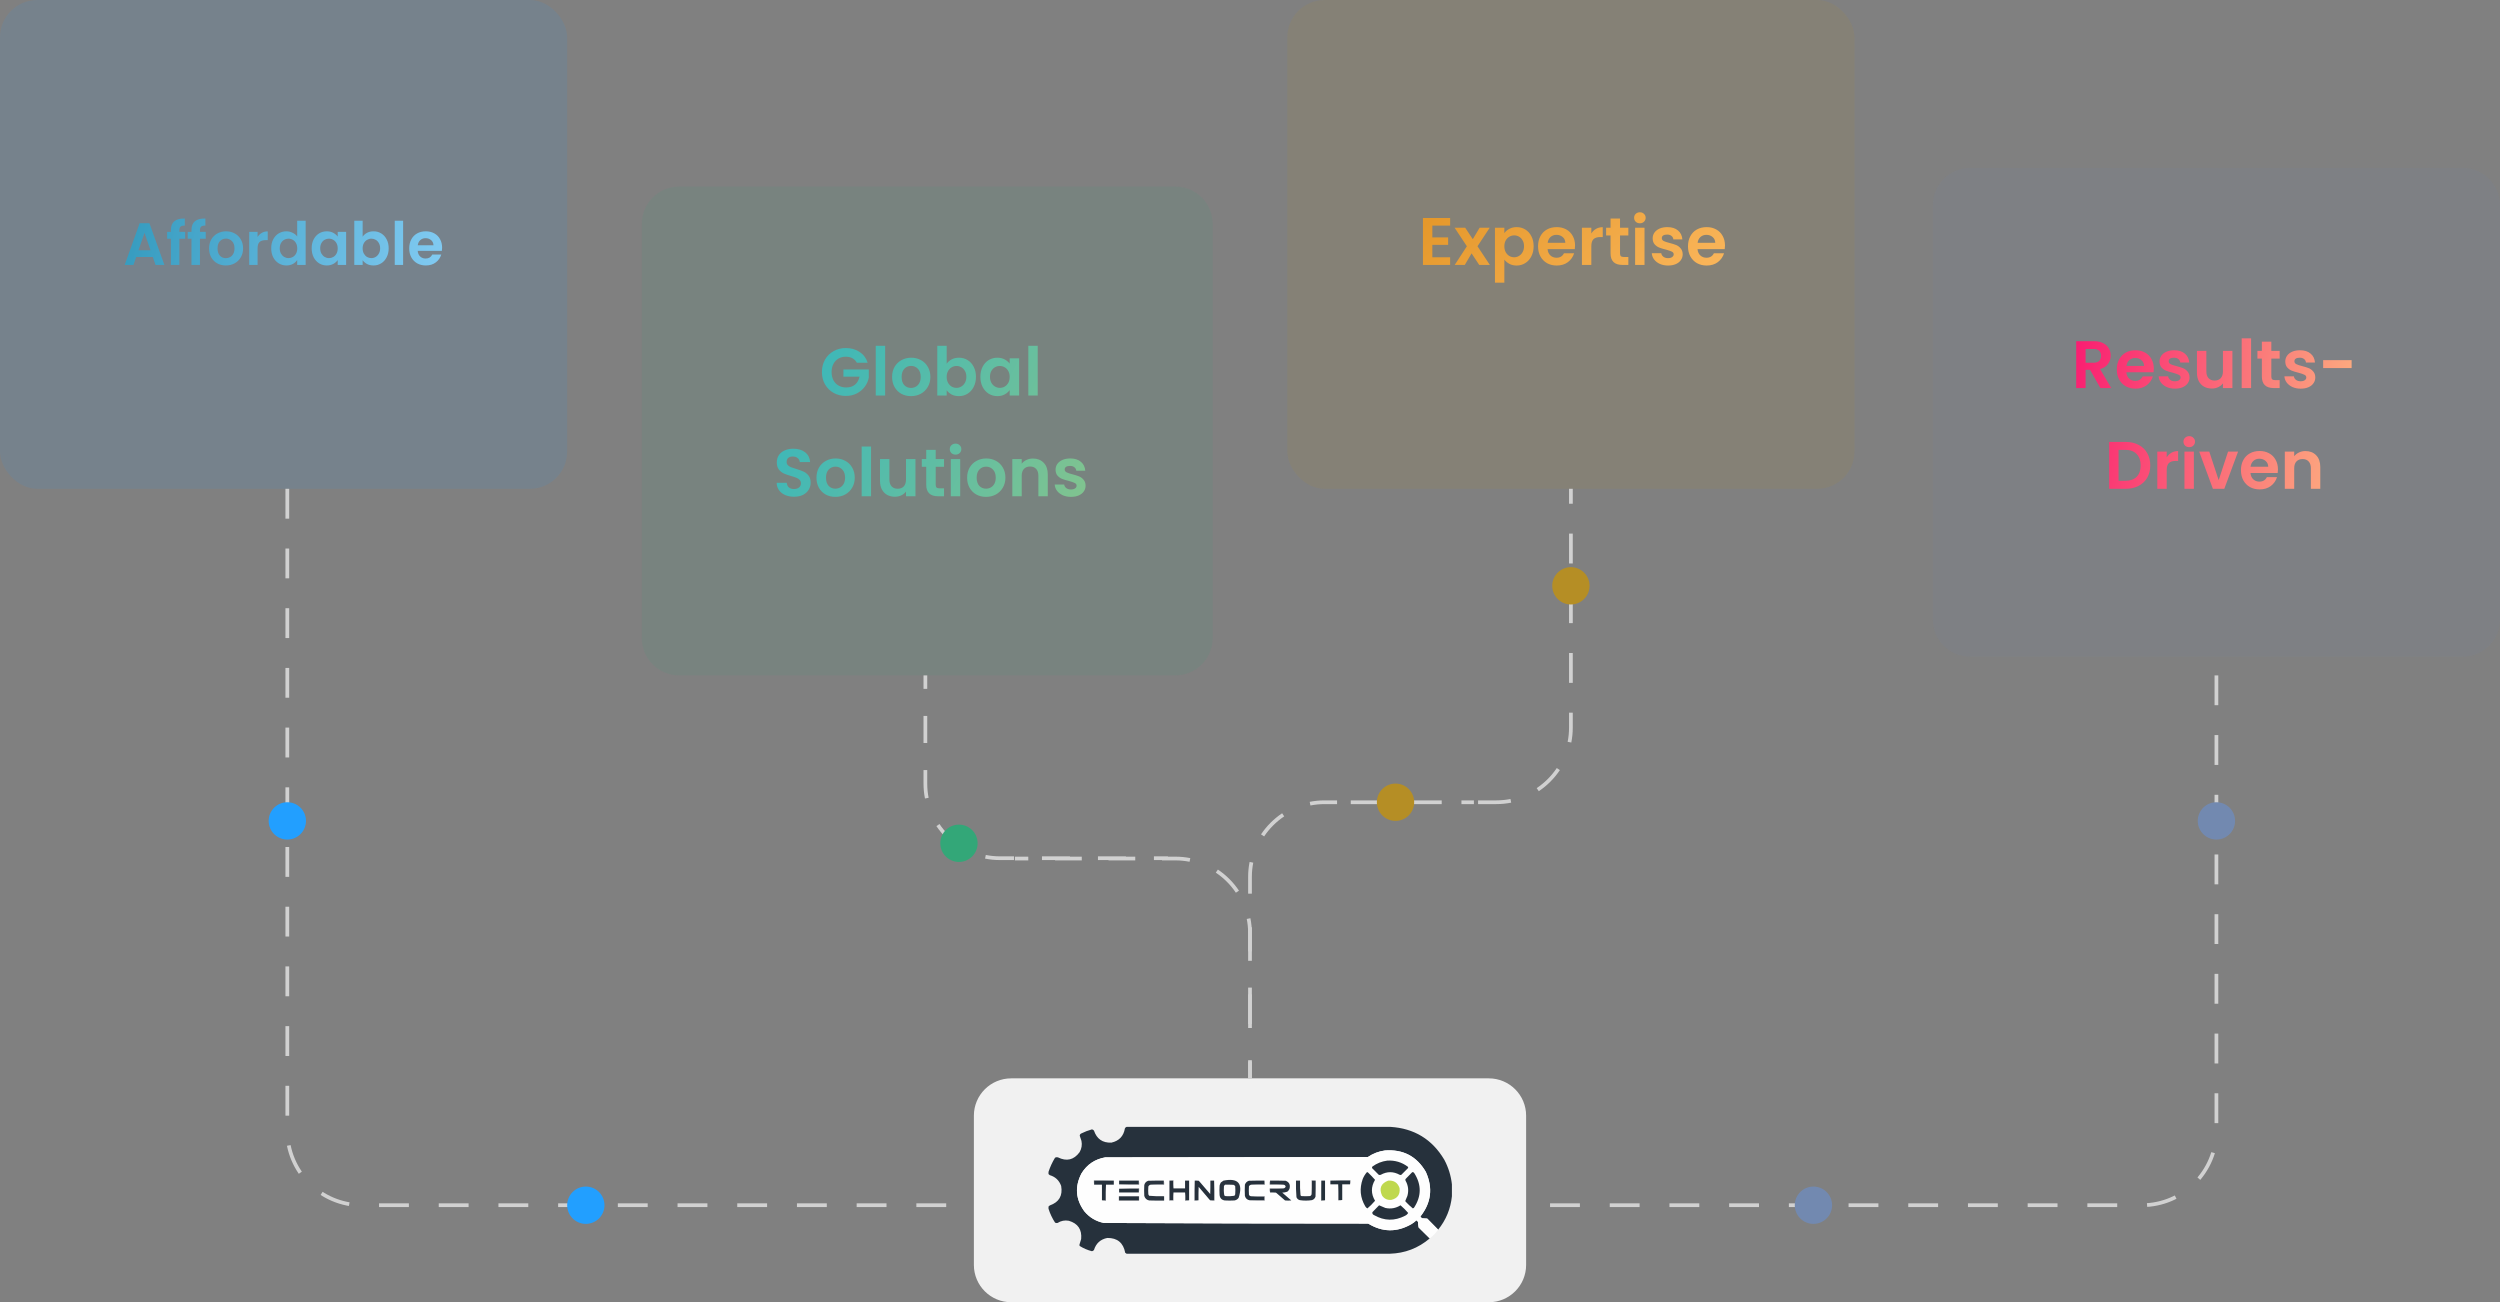 <svg width="670" height="349" viewBox="0 0 670 349" fill="none" xmlns="http://www.w3.org/2000/svg">
<rect x="0" y="0" width="670" height="349" fill="#808080" stroke="none"/>
<path d="M261 299C261 293.477 265.477 289 271 289H399C404.523 289 409 293.477 409 299V339C409 344.523 404.523 349 399 349H271C265.477 349 261 344.523 261 339V299Z" fill="#F1F1F1"/>
<path opacity="0.991" fillRule="evenodd" clipRule="evenodd" d="M301.936 302C325.496 302 349.056 302 372.616 302C378.993 302.394 383.808 305.325 387.062 310.793C388.175 312.876 388.859 315.081 389.113 317.409C389.113 318.47 389.113 319.53 389.113 320.591C388.767 323.949 387.539 326.936 385.429 329.552C384.469 328.55 383.492 327.559 382.498 326.579C382.023 326.551 381.549 326.523 381.074 326.495C380.919 326.354 380.779 326.201 380.655 326.034C383.579 322.351 384.067 318.359 382.121 314.059C379.686 309.89 376.043 307.977 371.192 308.323C369.511 308.548 367.976 309.134 366.586 310.081C343.138 310.109 319.69 310.137 296.241 310.165C293.448 310.644 291.313 312.081 289.835 314.478C288.001 318.015 288.253 321.393 290.589 324.611C291.96 326.267 293.704 327.314 295.823 327.751C319.436 327.863 343.051 327.918 366.67 327.919C370.485 330.254 374.338 330.31 378.227 328.086C378.725 327.788 379.185 327.439 379.608 327.039C379.748 327.179 379.887 327.319 380.027 327.458C380.035 327.97 380.09 328.472 380.195 328.966C381.174 329.959 382.165 330.936 383.167 331.897C380.084 334.516 376.511 335.884 372.448 336C348.944 336 325.44 336 301.936 336C301.803 335.94 301.677 335.856 301.559 335.749C301.057 333.068 299.452 331.742 296.744 331.771C294.924 332.139 293.737 333.214 293.185 334.995C293.047 335.176 292.865 335.288 292.64 335.33C291.459 335.025 290.357 334.551 289.333 333.906C289.319 333.795 289.305 333.683 289.291 333.571C289.452 333.075 289.605 332.572 289.751 332.064C289.992 329.515 288.889 327.882 286.443 327.165C285.357 326.967 284.352 327.163 283.429 327.751C283.194 327.814 282.971 327.787 282.759 327.667C282 326.5 281.414 325.258 281 323.941C281 323.746 281 323.55 281 323.355C281.122 323.274 281.234 323.177 281.335 323.062C283.83 322.19 284.849 320.446 284.392 317.828C283.859 316.345 282.84 315.382 281.335 314.938C281.234 314.823 281.122 314.726 281 314.645C281 314.45 281 314.254 281 314.059C281.435 312.728 282.021 311.457 282.759 310.249C282.999 310.127 283.25 310.099 283.512 310.165C285.85 311.334 287.79 310.873 289.333 308.783C289.874 307.838 290.042 306.833 289.835 305.768C289.692 305.302 289.539 304.841 289.374 304.387C289.376 304.133 289.488 303.937 289.709 303.8C290.65 303.33 291.627 302.953 292.64 302.67C292.865 302.712 293.047 302.824 293.185 303.005C293.936 305.237 295.486 306.312 297.833 306.229C299.901 305.779 301.115 304.509 301.475 302.419C301.568 302.2 301.722 302.06 301.936 302Z" fill="#25303B"/>
<path fillRule="evenodd" clipRule="evenodd" d="M385.428 329.552C384.789 330.442 384.036 331.223 383.167 331.896C382.165 330.936 381.174 329.959 380.194 328.965C380.09 328.472 380.034 327.97 380.027 327.458C379.887 327.318 379.748 327.179 379.608 327.039C379.185 327.439 378.725 327.788 378.226 328.086C374.337 330.309 370.485 330.254 366.67 327.919C343.051 327.918 319.435 327.862 295.822 327.751C293.704 327.314 291.959 326.267 290.588 324.611C288.252 321.393 288.001 318.015 289.835 314.478C291.312 312.081 293.448 310.644 296.241 310.165C319.689 310.137 343.138 310.109 366.586 310.081C367.976 309.134 369.511 308.547 371.192 308.323C376.043 307.977 379.686 309.889 382.12 314.059C384.067 318.359 383.578 322.351 380.655 326.034C380.779 326.2 380.919 326.354 381.074 326.495C381.548 326.523 382.022 326.551 382.497 326.579C383.491 327.559 384.469 328.55 385.428 329.552Z" fill="#FEFEFE"/>
<path fillRule="evenodd" clipRule="evenodd" d="M371.778 311.044C373.848 310.921 375.705 311.479 377.347 312.719C377.403 312.831 377.403 312.943 377.347 313.054C376.746 313.654 376.147 314.255 375.546 314.855C375.406 314.911 375.267 314.911 375.128 314.855C373.42 313.909 371.717 313.909 370.019 314.855C369.852 314.911 369.684 314.911 369.517 314.855C368.916 314.255 368.317 313.654 367.716 313.054C367.673 312.904 367.7 312.765 367.8 312.636C368.997 311.767 370.322 311.237 371.778 311.044Z" fill="#27313C"/>
<path fillRule="evenodd" clipRule="evenodd" d="M366.335 314.143C366.423 314.13 366.507 314.144 366.586 314.185C367.26 314.83 367.902 315.5 368.512 316.195C367.396 318.064 367.396 319.935 368.512 321.805C367.884 322.545 367.2 323.229 366.461 323.857C366.21 323.719 366.015 323.523 365.874 323.271C364.527 320.949 364.304 318.52 365.204 315.985C365.477 315.299 365.854 314.685 366.335 314.143Z" fill="#26313C"/>
<path fillRule="evenodd" clipRule="evenodd" d="M378.477 314.143C378.714 314.108 378.895 314.191 379.022 314.394C381 317.509 380.972 320.607 378.938 323.69C378.847 323.756 378.75 323.812 378.645 323.857C377.951 323.289 377.295 322.675 376.677 322.015C376.663 321.945 376.649 321.875 376.635 321.805C376.804 321.369 376.986 320.936 377.179 320.507C377.582 319.062 377.415 317.694 376.677 316.404C376.621 316.264 376.621 316.125 376.677 315.985C377.294 315.382 377.895 314.768 378.477 314.143Z" fill="#27313C"/>
<path fillRule="evenodd" clipRule="evenodd" d="M298.502 316.404C296.744 316.404 294.985 316.404 293.227 316.404C293.227 316.767 293.227 317.13 293.227 317.493C293.144 317.118 293.116 316.727 293.143 316.32C294.944 316.292 296.73 316.32 298.502 316.404Z" fill="#ACABB0"/>
<path fillRule="evenodd" clipRule="evenodd" d="M356.537 316.404C358.309 316.32 360.096 316.292 361.897 316.32C361.923 316.7 361.895 317.063 361.813 317.409C361.813 317.074 361.813 316.739 361.813 316.404C360.054 316.404 358.296 316.404 356.537 316.404Z" fill="#525660"/>
<path fillRule="evenodd" clipRule="evenodd" d="M298.502 316.404C298.502 316.767 298.502 317.13 298.502 317.493C297.805 317.493 297.107 317.493 296.409 317.493C296.325 318.874 296.297 320.27 296.325 321.68C295.99 321.68 295.655 321.68 295.32 321.68C295.32 320.284 295.32 318.888 295.32 317.493C294.622 317.493 293.924 317.493 293.227 317.493C293.227 317.13 293.227 316.767 293.227 316.404C294.985 316.404 296.744 316.404 298.502 316.404Z" fill="#26313C"/>
<path fillRule="evenodd" clipRule="evenodd" d="M305.202 316.404C305.202 316.739 305.202 317.074 305.202 317.409C303.444 317.409 301.685 317.409 299.926 317.409C299.926 317.074 299.926 316.739 299.926 316.404C301.685 316.404 303.444 316.404 305.202 316.404Z" fill="#24303A"/>
<path fillRule="evenodd" clipRule="evenodd" d="M311.901 316.404C311.901 316.739 311.901 317.074 311.901 317.409C310.714 317.381 309.541 317.409 308.384 317.493C308.089 317.55 307.88 317.717 307.756 317.995C307.7 318.693 307.7 319.391 307.756 320.089C307.815 320.221 307.885 320.347 307.965 320.466C309.297 320.589 310.637 320.63 311.985 320.591C311.985 320.982 311.985 321.373 311.985 321.764C310.645 321.778 309.305 321.764 307.965 321.722C307.29 321.577 306.857 321.172 306.667 320.507C306.611 319.53 306.611 318.553 306.667 317.576C306.813 317.012 307.161 316.635 307.714 316.446C309.109 316.404 310.505 316.39 311.901 316.404Z" fill="#2A343F"/>
<path fillRule="evenodd" clipRule="evenodd" d="M313.409 316.404C313.744 316.404 314.079 316.404 314.413 316.404C314.386 317.117 314.414 317.815 314.497 318.498C315.53 318.498 316.563 318.498 317.596 318.498C317.596 317.8 317.596 317.102 317.596 316.404C317.959 316.404 318.322 316.404 318.684 316.404C318.684 318.163 318.684 319.921 318.684 321.68C318.349 321.68 318.014 321.68 317.68 321.68C317.707 320.967 317.679 320.269 317.596 319.586C316.563 319.586 315.53 319.586 314.497 319.586C314.414 320.269 314.386 320.967 314.413 321.68C314.079 321.68 313.744 321.68 313.409 321.68C313.409 319.921 313.409 318.163 313.409 316.404Z" fill="#26303B"/>
<path fillRule="evenodd" clipRule="evenodd" d="M313.409 316.404C313.755 316.322 314.118 316.294 314.497 316.32C314.497 317.046 314.497 317.772 314.497 318.498C314.414 317.815 314.386 317.117 314.413 316.404C314.079 316.404 313.744 316.404 313.409 316.404Z" fill="#888890"/>
<path fillRule="evenodd" clipRule="evenodd" d="M320.192 316.404C320.192 318.163 320.192 319.921 320.192 321.68C320.527 321.68 320.862 321.68 321.197 321.68C320.851 321.762 320.488 321.79 320.109 321.764C320.081 319.963 320.109 318.176 320.192 316.404Z" fill="#525660"/>
<path fillRule="evenodd" clipRule="evenodd" d="M320.192 316.404C320.556 316.39 320.919 316.404 321.281 316.446C322.299 317.632 323.318 318.818 324.337 320.005C324.379 318.805 324.393 317.605 324.379 316.404C324.714 316.404 325.049 316.404 325.384 316.404C325.384 318.163 325.384 319.921 325.384 321.68C325.021 321.68 324.658 321.68 324.295 321.68C323.294 320.469 322.275 319.268 321.239 318.079C321.197 319.279 321.183 320.479 321.197 321.68C320.862 321.68 320.527 321.68 320.192 321.68C320.192 319.921 320.192 318.163 320.192 316.404Z" fill="#26303B"/>
<path fillRule="evenodd" clipRule="evenodd" d="M325.384 316.404C325.467 318.176 325.495 319.963 325.468 321.764C325.06 321.79 324.67 321.762 324.295 321.68C324.658 321.68 325.021 321.68 325.384 321.68C325.384 319.921 325.384 318.163 325.384 316.404Z" fill="#535660"/>
<path fillRule="evenodd" clipRule="evenodd" d="M327.897 316.404C331.831 315.635 333.185 317.17 331.958 321.01C331.681 321.407 331.304 321.644 330.828 321.722C329.963 321.777 329.097 321.777 328.232 321.722C327.401 321.589 326.941 321.1 326.85 320.256C326.794 319.419 326.794 318.581 326.85 317.744C326.915 317.447 327.026 317.167 327.185 316.906C327.414 316.718 327.651 316.55 327.897 316.404Z" fill="#2A343F"/>
<path fillRule="evenodd" clipRule="evenodd" d="M338.867 316.404C338.867 316.739 338.867 317.074 338.867 317.409C337.68 317.381 336.508 317.409 335.35 317.493C335.082 317.537 334.872 317.676 334.722 317.911C334.666 318.665 334.666 319.419 334.722 320.172C334.819 320.423 335 320.563 335.266 320.591C336.452 320.675 337.652 320.702 338.867 320.675C338.867 321.01 338.867 321.345 338.867 321.68C337.555 321.68 336.243 321.68 334.931 321.68C334.251 321.572 333.819 321.181 333.633 320.507C333.577 319.502 333.577 318.498 333.633 317.493C333.817 316.974 334.166 316.625 334.68 316.446C336.076 316.404 337.471 316.39 338.867 316.404Z" fill="#25303B"/>
<path fillRule="evenodd" clipRule="evenodd" d="M340.375 316.404C341.771 316.39 343.167 316.404 344.562 316.446C345.493 316.815 345.842 317.499 345.609 318.498C345.494 318.863 345.284 319.156 344.981 319.377C344.547 319.527 344.1 319.611 343.641 319.628C344.45 320.326 345.26 321.024 346.069 321.722C345.511 321.778 344.953 321.778 344.394 321.722C343.585 321.024 342.775 320.326 341.966 319.628C341.436 319.586 340.906 319.572 340.375 319.586C340.375 319.251 340.375 318.916 340.375 318.581C341.534 318.609 342.679 318.581 343.808 318.498C344.192 318.511 344.444 318.344 344.562 317.995C344.467 317.668 344.244 317.5 343.892 317.493C342.734 317.409 341.562 317.381 340.375 317.409C340.375 317.074 340.375 316.739 340.375 316.404Z" fill="#27323D"/>
<path fillRule="evenodd" clipRule="evenodd" d="M351.513 319.838C351.596 318.708 351.624 317.563 351.596 316.404C351.931 316.404 352.266 316.404 352.601 316.404C352.615 317.828 352.601 319.252 352.56 320.675C352.406 321.163 352.085 321.485 351.596 321.638C350.508 321.806 349.419 321.806 348.33 321.638C347.904 321.518 347.61 321.253 347.451 320.842C347.33 319.368 347.288 317.888 347.326 316.404C347.688 316.404 348.051 316.404 348.414 316.404C348.375 317.724 348.417 319.036 348.54 320.34C348.61 320.41 348.679 320.48 348.749 320.549C349.531 320.605 350.312 320.605 351.094 320.549C351.395 320.409 351.534 320.172 351.513 319.838Z" fill="#29333E"/>
<path fillRule="evenodd" clipRule="evenodd" d="M352.601 316.404C352.266 316.404 351.931 316.404 351.596 316.404C351.623 317.563 351.595 318.708 351.512 319.838C351.512 318.665 351.512 317.493 351.512 316.32C351.891 316.294 352.254 316.322 352.601 316.404Z" fill="#85848D"/>
<path fillRule="evenodd" clipRule="evenodd" d="M354.108 316.404C354.108 318.163 354.108 319.921 354.108 321.68C354.443 321.68 354.778 321.68 355.113 321.68C354.767 321.762 354.404 321.79 354.024 321.764C353.996 319.963 354.024 318.176 354.108 316.404Z" fill="#525660"/>
<path fillRule="evenodd" clipRule="evenodd" d="M354.108 316.404C354.443 316.404 354.778 316.404 355.113 316.404C355.113 318.163 355.113 319.921 355.113 321.68C354.778 321.68 354.443 321.68 354.108 321.68C354.108 319.921 354.108 318.163 354.108 316.404Z" fill="#24303A"/>
<path fillRule="evenodd" clipRule="evenodd" d="M356.537 316.404C358.296 316.404 360.054 316.404 361.813 316.404C361.813 316.739 361.813 317.074 361.813 317.409C361.115 317.409 360.417 317.409 359.719 317.409C359.719 318.805 359.719 320.2 359.719 321.596C359.384 321.596 359.049 321.596 358.714 321.596C358.742 320.186 358.714 318.79 358.631 317.409C357.933 317.409 357.235 317.409 356.537 317.409C356.537 317.074 356.537 316.739 356.537 316.404Z" fill="#24303A"/>
<path fillRule="evenodd" clipRule="evenodd" d="M372.029 316.404C373.571 316.288 374.59 316.958 375.086 318.414C375.278 320.082 374.567 321.129 372.95 321.554C371.868 321.69 371.017 321.313 370.396 320.424C369.529 318.503 370.073 317.163 372.029 316.404Z" fill="#BFD84E"/>
<path fillRule="evenodd" clipRule="evenodd" d="M305.202 316.404C305.285 316.75 305.313 317.113 305.286 317.493C303.485 317.52 301.698 317.492 299.926 317.409C301.685 317.409 303.444 317.409 305.202 317.409C305.202 317.074 305.202 316.739 305.202 316.404Z" fill="#525660"/>
<path fillRule="evenodd" clipRule="evenodd" d="M311.902 316.404C311.984 316.75 312.012 317.113 311.986 317.493C310.785 317.493 309.585 317.493 308.385 317.493C309.542 317.409 310.715 317.381 311.902 317.409C311.902 317.074 311.902 316.739 311.902 316.404Z" fill="#4C505A"/>
<path fillRule="evenodd" clipRule="evenodd" d="M338.867 316.404C338.949 316.75 338.977 317.113 338.951 317.493C337.75 317.493 336.55 317.493 335.35 317.493C336.507 317.409 337.68 317.381 338.867 317.409C338.867 317.074 338.867 316.739 338.867 316.404Z" fill="#545861"/>
<path fillRule="evenodd" clipRule="evenodd" d="M340.374 316.404C340.374 316.739 340.374 317.074 340.374 317.409C341.561 317.381 342.734 317.409 343.891 317.493C342.691 317.493 341.491 317.493 340.29 317.493C340.264 317.113 340.292 316.75 340.374 316.404Z" fill="#545861"/>
<path fillRule="evenodd" clipRule="evenodd" d="M358.63 317.409C358.714 318.79 358.742 320.186 358.714 321.596C359.049 321.596 359.384 321.596 359.719 321.596C359.373 321.679 359.01 321.707 358.63 321.68C358.63 320.256 358.63 318.833 358.63 317.409Z" fill="#4C505A"/>
<path fillRule="evenodd" clipRule="evenodd" d="M296.409 317.493C296.409 318.916 296.409 320.34 296.409 321.764C296.029 321.79 295.666 321.762 295.32 321.68C295.655 321.68 295.99 321.68 296.325 321.68C296.297 320.269 296.325 318.874 296.409 317.493Z" fill="#535761"/>
<path fillRule="evenodd" clipRule="evenodd" d="M328.315 317.493C329.069 317.479 329.823 317.493 330.576 317.534C330.78 317.599 330.934 317.725 331.037 317.911C331.092 318.637 331.092 319.363 331.037 320.089C330.977 320.221 330.908 320.347 330.827 320.465C330.024 320.598 329.214 320.626 328.399 320.549C328.279 320.51 328.181 320.44 328.106 320.34C327.97 319.511 327.942 318.673 328.022 317.827C328.108 317.7 328.206 317.588 328.315 317.493Z" fill="#FEFEFE"/>
<path fillRule="evenodd" clipRule="evenodd" d="M299.926 318.581C301.698 318.498 303.485 318.47 305.286 318.498C305.313 318.877 305.285 319.24 305.202 319.586C305.202 319.251 305.202 318.916 305.202 318.581C303.444 318.581 301.685 318.581 299.926 318.581Z" fill="#525660"/>
<path fillRule="evenodd" clipRule="evenodd" d="M343.808 318.498C342.678 318.581 341.533 318.609 340.374 318.581C340.374 318.916 340.374 319.251 340.374 319.586C340.292 319.24 340.264 318.877 340.29 318.498C341.463 318.498 342.635 318.498 343.808 318.498Z" fill="#545862"/>
<path fillRule="evenodd" clipRule="evenodd" d="M299.926 318.581C301.685 318.581 303.444 318.581 305.202 318.581C305.202 318.916 305.202 319.251 305.202 319.586C303.444 319.586 301.685 319.586 299.926 319.586C299.926 319.251 299.926 318.916 299.926 318.581Z" fill="#24303A"/>
<path fillRule="evenodd" clipRule="evenodd" d="M313.409 316.404C313.409 318.163 313.409 319.921 313.409 321.68C313.744 321.68 314.079 321.68 314.414 321.68C314.387 320.967 314.415 320.269 314.498 319.586C314.498 320.312 314.498 321.038 314.498 321.764C314.107 321.764 313.716 321.764 313.325 321.764C313.298 319.963 313.326 318.176 313.409 316.404Z" fill="#908F97"/>
<path fillRule="evenodd" clipRule="evenodd" d="M317.596 319.586C317.68 320.269 317.707 320.967 317.68 321.68C318.015 321.68 318.35 321.68 318.685 321.68C318.339 321.762 317.976 321.79 317.596 321.764C317.596 321.038 317.596 320.312 317.596 319.586Z" fill="#575A64"/>
<path fillRule="evenodd" clipRule="evenodd" d="M299.842 320.591C301.656 320.591 303.471 320.591 305.285 320.591C305.285 320.982 305.285 321.373 305.285 321.763C303.471 321.763 301.656 321.763 299.842 321.763C299.842 321.373 299.842 320.982 299.842 320.591Z" fill="#7D7D85"/>
<path fillRule="evenodd" clipRule="evenodd" d="M299.926 320.675C301.685 320.675 303.444 320.675 305.202 320.675C305.202 321.01 305.202 321.345 305.202 321.68C303.444 321.68 301.685 321.68 299.926 321.68C299.926 321.345 299.926 321.01 299.926 320.675Z" fill="#24303A"/>
<path fillRule="evenodd" clipRule="evenodd" d="M335.266 320.591C336.495 320.591 337.723 320.591 338.951 320.591C338.951 320.982 338.951 321.373 338.951 321.763C337.597 321.791 336.257 321.763 334.931 321.68C336.243 321.68 337.555 321.68 338.867 321.68C338.867 321.345 338.867 321.01 338.867 320.675C337.652 320.702 336.452 320.674 335.266 320.591Z" fill="#7C7C85"/>
<path fillRule="evenodd" clipRule="evenodd" d="M369.601 323.02C370.144 323.277 370.703 323.514 371.276 323.732C372.729 324.049 374.082 323.811 375.337 323.02C376.077 323.648 376.761 324.332 377.389 325.071C377.192 325.407 376.913 325.659 376.552 325.825C373.755 327.275 370.991 327.22 368.261 325.658C367.887 325.509 367.733 325.244 367.8 324.862C368.418 324.259 369.018 323.645 369.601 323.02Z" fill="#26313C"/>
<rect width="152" height="131" rx="10" fill="#229FFF" fill-opacity="0.1"/>
<path d="M40.952 68.872H36.504L35.768 71H33.416L37.432 59.816H40.04L44.056 71H41.688L40.952 68.872ZM40.344 67.08L38.728 62.408L37.112 67.08H40.344ZM49.621 63.976H48.069V71H45.797V63.976H44.789V62.136H45.797V61.688C45.797 60.6 46.106 59.8 46.725 59.288C47.344 58.776 48.277 58.536 49.525 58.568V60.456C48.981 60.445 48.602 60.536 48.389 60.728C48.176 60.92 48.069 61.267 48.069 61.768V62.136H49.621V63.976ZM55.137 63.976H53.585V71H51.313V63.976H50.305V62.136H51.313V61.688C51.313 60.6 51.622 59.8 52.241 59.288C52.859 58.776 53.793 58.536 55.041 58.568V60.456C54.497 60.445 54.118 60.536 53.905 60.728C53.691 60.92 53.585 61.267 53.585 61.768V62.136H55.137V63.976ZM60.524 71.144C59.671 71.144 58.903 70.957 58.22 70.584C57.538 70.2 56.999 69.661 56.604 68.968C56.22 68.275 56.028 67.475 56.028 66.568C56.028 65.661 56.226 64.861 56.62 64.168C57.026 63.475 57.575 62.941 58.268 62.568C58.962 62.184 59.735 61.992 60.588 61.992C61.442 61.992 62.215 62.184 62.908 62.568C63.602 62.941 64.146 63.475 64.54 64.168C64.946 64.861 65.148 65.661 65.148 66.568C65.148 67.475 64.94 68.275 64.524 68.968C64.119 69.661 63.564 70.2 62.86 70.584C62.167 70.957 61.388 71.144 60.524 71.144ZM60.524 69.192C60.93 69.192 61.308 69.096 61.66 68.904C62.023 68.701 62.311 68.403 62.524 68.008C62.738 67.613 62.844 67.133 62.844 66.568C62.844 65.725 62.62 65.08 62.172 64.632C61.735 64.173 61.196 63.944 60.556 63.944C59.916 63.944 59.378 64.173 58.94 64.632C58.514 65.08 58.3 65.725 58.3 66.568C58.3 67.411 58.508 68.061 58.924 68.52C59.351 68.968 59.884 69.192 60.524 69.192ZM69.031 63.512C69.32 63.043 69.693 62.675 70.151 62.408C70.621 62.141 71.154 62.008 71.751 62.008V64.36H71.159C70.456 64.36 69.922 64.525 69.559 64.856C69.207 65.187 69.031 65.763 69.031 66.584V71H66.791V62.136H69.031V63.512ZM72.684 66.536C72.684 65.64 72.86 64.845 73.212 64.152C73.575 63.459 74.066 62.925 74.684 62.552C75.303 62.179 75.991 61.992 76.748 61.992C77.324 61.992 77.874 62.12 78.396 62.376C78.919 62.621 79.335 62.952 79.644 63.368V59.16H81.916V71H79.644V69.688C79.367 70.125 78.978 70.477 78.476 70.744C77.975 71.011 77.394 71.144 76.732 71.144C75.986 71.144 75.303 70.952 74.684 70.568C74.066 70.184 73.575 69.645 73.212 68.952C72.86 68.248 72.684 67.443 72.684 66.536ZM79.66 66.568C79.66 66.024 79.554 65.56 79.34 65.176C79.127 64.781 78.839 64.483 78.476 64.28C78.114 64.067 77.724 63.96 77.308 63.96C76.892 63.96 76.508 64.061 76.156 64.264C75.804 64.467 75.516 64.765 75.292 65.16C75.079 65.544 74.972 66.003 74.972 66.536C74.972 67.069 75.079 67.539 75.292 67.944C75.516 68.339 75.804 68.643 76.156 68.856C76.519 69.069 76.903 69.176 77.308 69.176C77.724 69.176 78.114 69.075 78.476 68.872C78.839 68.659 79.127 68.36 79.34 67.976C79.554 67.581 79.66 67.112 79.66 66.568ZM83.528 66.536C83.528 65.64 83.704 64.845 84.056 64.152C84.419 63.459 84.904 62.925 85.512 62.552C86.131 62.179 86.819 61.992 87.576 61.992C88.237 61.992 88.813 62.125 89.304 62.392C89.805 62.659 90.205 62.995 90.504 63.4V62.136H92.76V71H90.504V69.704C90.216 70.12 89.816 70.467 89.304 70.744C88.803 71.011 88.221 71.144 87.56 71.144C86.813 71.144 86.131 70.952 85.512 70.568C84.904 70.184 84.419 69.645 84.056 68.952C83.704 68.248 83.528 67.443 83.528 66.536ZM90.504 66.568C90.504 66.024 90.397 65.56 90.184 65.176C89.971 64.781 89.683 64.483 89.32 64.28C88.957 64.067 88.568 63.96 88.152 63.96C87.736 63.96 87.352 64.061 87 64.264C86.648 64.467 86.36 64.765 86.136 65.16C85.923 65.544 85.816 66.003 85.816 66.536C85.816 67.069 85.923 67.539 86.136 67.944C86.36 68.339 86.648 68.643 87 68.856C87.363 69.069 87.747 69.176 88.152 69.176C88.568 69.176 88.957 69.075 89.32 68.872C89.683 68.659 89.971 68.36 90.184 67.976C90.397 67.581 90.504 67.112 90.504 66.568ZM97.188 63.432C97.476 63.005 97.87 62.659 98.372 62.392C98.884 62.125 99.465 61.992 100.116 61.992C100.873 61.992 101.556 62.179 102.164 62.552C102.782 62.925 103.268 63.459 103.62 64.152C103.982 64.835 104.164 65.629 104.164 66.536C104.164 67.443 103.982 68.248 103.62 68.952C103.268 69.645 102.782 70.184 102.164 70.568C101.556 70.952 100.873 71.144 100.116 71.144C99.454 71.144 98.873 71.016 98.372 70.76C97.881 70.493 97.486 70.152 97.188 69.736V71H94.948V59.16H97.188V63.432ZM101.876 66.536C101.876 66.003 101.764 65.544 101.54 65.16C101.326 64.765 101.038 64.467 100.676 64.264C100.324 64.061 99.94 63.96 99.524 63.96C99.118 63.96 98.734 64.067 98.372 64.28C98.02 64.483 97.732 64.781 97.508 65.176C97.294 65.571 97.188 66.035 97.188 66.568C97.188 67.101 97.294 67.565 97.508 67.96C97.732 68.355 98.02 68.659 98.372 68.872C98.734 69.075 99.118 69.176 99.524 69.176C99.94 69.176 100.324 69.069 100.676 68.856C101.038 68.643 101.326 68.339 101.54 67.944C101.764 67.549 101.876 67.08 101.876 66.536ZM108.032 59.16V71H105.792V59.16H108.032ZM118.485 66.376C118.485 66.696 118.463 66.984 118.421 67.24H111.941C111.994 67.88 112.218 68.381 112.613 68.744C113.007 69.107 113.493 69.288 114.069 69.288C114.901 69.288 115.493 68.931 115.845 68.216H118.261C118.005 69.069 117.514 69.773 116.789 70.328C116.063 70.872 115.173 71.144 114.117 71.144C113.263 71.144 112.495 70.957 111.813 70.584C111.141 70.2 110.613 69.661 110.229 68.968C109.855 68.275 109.669 67.475 109.669 66.568C109.669 65.651 109.855 64.845 110.229 64.152C110.602 63.459 111.125 62.925 111.797 62.552C112.469 62.179 113.242 61.992 114.117 61.992C114.959 61.992 115.711 62.173 116.373 62.536C117.045 62.899 117.562 63.416 117.925 64.088C118.298 64.749 118.485 65.512 118.485 66.376ZM116.165 65.736C116.154 65.16 115.946 64.701 115.541 64.36C115.135 64.008 114.639 63.832 114.053 63.832C113.498 63.832 113.029 64.003 112.645 64.344C112.271 64.675 112.042 65.139 111.957 65.736H116.165Z" fill="url(#paint0_linear_27_448)"/>
<path d="M172 60C172 54.477 176.477 50 182 50H315C320.523 50 325 54.477 325 60V171C325 176.523 320.523 181 315 181H182C176.477 181 172 176.523 172 171V60Z" fill="#33A778" fill-opacity="0.1"/>
<path d="M229.634 97.216C229.346 96.688 228.95 96.286 228.446 96.01C227.942 95.734 227.354 95.596 226.682 95.596C225.938 95.596 225.278 95.764 224.702 96.1C224.126 96.436 223.676 96.916 223.352 97.54C223.028 98.164 222.866 98.884 222.866 99.7C222.866 100.54 223.028 101.272 223.352 101.896C223.688 102.52 224.15 103 224.738 103.336C225.326 103.672 226.01 103.84 226.79 103.84C227.75 103.84 228.536 103.588 229.148 103.084C229.76 102.568 230.162 101.854 230.354 100.942H226.034V99.016H232.838V101.212C232.67 102.088 232.31 102.898 231.758 103.642C231.206 104.386 230.492 104.986 229.616 105.442C228.752 105.886 227.78 106.108 226.7 106.108C225.488 106.108 224.39 105.838 223.406 105.298C222.434 104.746 221.666 103.984 221.102 103.012C220.55 102.04 220.274 100.936 220.274 99.7C220.274 98.464 220.55 97.36 221.102 96.388C221.666 95.404 222.434 94.642 223.406 94.102C224.39 93.55 225.482 93.274 226.682 93.274C228.098 93.274 229.328 93.622 230.372 94.318C231.416 95.002 232.136 95.968 232.532 97.216H229.634ZM237.222 92.68V106H234.702V92.68H237.222ZM244.14 106.162C243.18 106.162 242.316 105.952 241.548 105.532C240.78 105.1 240.174 104.494 239.73 103.714C239.298 102.934 239.082 102.034 239.082 101.014C239.082 99.994 239.304 99.094 239.748 98.314C240.204 97.534 240.822 96.934 241.602 96.514C242.382 96.082 243.252 95.866 244.212 95.866C245.172 95.866 246.042 96.082 246.822 96.514C247.602 96.934 248.214 97.534 248.658 98.314C249.114 99.094 249.342 99.994 249.342 101.014C249.342 102.034 249.108 102.934 248.64 103.714C248.184 104.494 247.56 105.1 246.768 105.532C245.988 105.952 245.112 106.162 244.14 106.162ZM244.14 103.966C244.596 103.966 245.022 103.858 245.418 103.642C245.826 103.414 246.15 103.078 246.39 102.634C246.63 102.19 246.75 101.65 246.75 101.014C246.75 100.066 246.498 99.34 245.994 98.836C245.502 98.32 244.896 98.062 244.176 98.062C243.456 98.062 242.85 98.32 242.358 98.836C241.878 99.34 241.638 100.066 241.638 101.014C241.638 101.962 241.872 102.694 242.34 103.21C242.82 103.714 243.42 103.966 244.14 103.966ZM253.71 97.486C254.034 97.006 254.478 96.616 255.042 96.316C255.618 96.016 256.272 95.866 257.004 95.866C257.856 95.866 258.624 96.076 259.308 96.496C260.004 96.916 260.55 97.516 260.946 98.296C261.354 99.064 261.558 99.958 261.558 100.978C261.558 101.998 261.354 102.904 260.946 103.696C260.55 104.476 260.004 105.082 259.308 105.514C258.624 105.946 257.856 106.162 257.004 106.162C256.26 106.162 255.606 106.018 255.042 105.73C254.49 105.43 254.046 105.046 253.71 104.578V106H251.19V92.68H253.71V97.486ZM258.984 100.978C258.984 100.378 258.858 99.862 258.606 99.43C258.366 98.986 258.042 98.65 257.634 98.422C257.238 98.194 256.806 98.08 256.338 98.08C255.882 98.08 255.45 98.2 255.042 98.44C254.646 98.668 254.322 99.004 254.07 99.448C253.83 99.892 253.71 100.414 253.71 101.014C253.71 101.614 253.83 102.136 254.07 102.58C254.322 103.024 254.646 103.366 255.042 103.606C255.45 103.834 255.882 103.948 256.338 103.948C256.806 103.948 257.238 103.828 257.634 103.588C258.042 103.348 258.366 103.006 258.606 102.562C258.858 102.118 258.984 101.59 258.984 100.978ZM262.741 100.978C262.741 99.97 262.939 99.076 263.335 98.296C263.743 97.516 264.289 96.916 264.973 96.496C265.669 96.076 266.443 95.866 267.295 95.866C268.039 95.866 268.687 96.016 269.239 96.316C269.803 96.616 270.253 96.994 270.589 97.45V96.028H273.127V106H270.589V104.542C270.265 105.01 269.815 105.4 269.239 105.712C268.675 106.012 268.021 106.162 267.277 106.162C266.437 106.162 265.669 105.946 264.973 105.514C264.289 105.082 263.743 104.476 263.335 103.696C262.939 102.904 262.741 101.998 262.741 100.978ZM270.589 101.014C270.589 100.402 270.469 99.88 270.229 99.448C269.989 99.004 269.665 98.668 269.257 98.44C268.849 98.2 268.411 98.08 267.943 98.08C267.475 98.08 267.043 98.194 266.647 98.422C266.251 98.65 265.927 98.986 265.675 99.43C265.435 99.862 265.315 100.378 265.315 100.978C265.315 101.578 265.435 102.106 265.675 102.562C265.927 103.006 266.251 103.348 266.647 103.588C267.055 103.828 267.487 103.948 267.943 103.948C268.411 103.948 268.849 103.834 269.257 103.606C269.665 103.366 269.989 103.03 270.229 102.598C270.469 102.154 270.589 101.626 270.589 101.014ZM278.109 92.68V106H275.589V92.68H278.109ZM212.813 133.126C211.937 133.126 211.145 132.976 210.437 132.676C209.741 132.376 209.189 131.944 208.781 131.38C208.373 130.816 208.163 130.15 208.151 129.382H210.851C210.887 129.898 211.067 130.306 211.391 130.606C211.727 130.906 212.183 131.056 212.759 131.056C213.347 131.056 213.809 130.918 214.145 130.642C214.481 130.354 214.649 129.982 214.649 129.526C214.649 129.154 214.535 128.848 214.307 128.608C214.079 128.368 213.791 128.182 213.443 128.05C213.107 127.906 212.639 127.75 212.039 127.582C211.223 127.342 210.557 127.108 210.041 126.88C209.537 126.64 209.099 126.286 208.727 125.818C208.367 125.338 208.187 124.702 208.187 123.91C208.187 123.166 208.373 122.518 208.745 121.966C209.117 121.414 209.639 120.994 210.311 120.706C210.983 120.406 211.751 120.256 212.615 120.256C213.911 120.256 214.961 120.574 215.765 121.21C216.581 121.834 217.031 122.71 217.115 123.838H214.343C214.319 123.406 214.133 123.052 213.785 122.776C213.449 122.488 212.999 122.344 212.435 122.344C211.943 122.344 211.547 122.47 211.247 122.722C210.959 122.974 210.815 123.34 210.815 123.82C210.815 124.156 210.923 124.438 211.139 124.666C211.367 124.882 211.643 125.062 211.967 125.206C212.303 125.338 212.771 125.494 213.371 125.674C214.187 125.914 214.853 126.154 215.369 126.394C215.885 126.634 216.329 126.994 216.701 127.474C217.073 127.954 217.259 128.584 217.259 129.364C217.259 130.036 217.085 130.66 216.737 131.236C216.389 131.812 215.879 132.274 215.207 132.622C214.535 132.958 213.737 133.126 212.813 133.126ZM223.872 133.162C222.912 133.162 222.048 132.952 221.28 132.532C220.512 132.1 219.906 131.494 219.462 130.714C219.03 129.934 218.814 129.034 218.814 128.014C218.814 126.994 219.036 126.094 219.48 125.314C219.936 124.534 220.554 123.934 221.334 123.514C222.114 123.082 222.984 122.866 223.944 122.866C224.904 122.866 225.774 123.082 226.554 123.514C227.334 123.934 227.946 124.534 228.39 125.314C228.846 126.094 229.074 126.994 229.074 128.014C229.074 129.034 228.84 129.934 228.372 130.714C227.916 131.494 227.292 132.1 226.5 132.532C225.72 132.952 224.844 133.162 223.872 133.162ZM223.872 130.966C224.328 130.966 224.754 130.858 225.15 130.642C225.558 130.414 225.882 130.078 226.122 129.634C226.362 129.19 226.482 128.65 226.482 128.014C226.482 127.066 226.23 126.34 225.726 125.836C225.234 125.32 224.628 125.062 223.908 125.062C223.188 125.062 222.582 125.32 222.09 125.836C221.61 126.34 221.37 127.066 221.37 128.014C221.37 128.962 221.604 129.694 222.072 130.21C222.552 130.714 223.152 130.966 223.872 130.966ZM233.443 119.68V133H230.923V119.68H233.443ZM245.346 123.028V133H242.808V131.74C242.484 132.172 242.058 132.514 241.53 132.766C241.014 133.006 240.45 133.126 239.838 133.126C239.058 133.126 238.368 132.964 237.768 132.64C237.168 132.304 236.694 131.818 236.346 131.182C236.01 130.534 235.842 129.766 235.842 128.878V123.028H238.362V128.518C238.362 129.31 238.56 129.922 238.956 130.354C239.352 130.774 239.892 130.984 240.576 130.984C241.272 130.984 241.818 130.774 242.214 130.354C242.61 129.922 242.808 129.31 242.808 128.518V123.028H245.346ZM250.767 125.098V129.922C250.767 130.258 250.845 130.504 251.001 130.66C251.169 130.804 251.445 130.876 251.829 130.876H252.999V133H251.415C249.291 133 248.229 131.968 248.229 129.904V125.098H247.041V123.028H248.229V120.562H250.767V123.028H252.999V125.098H250.767ZM256.089 121.84C255.645 121.84 255.273 121.702 254.973 121.426C254.685 121.138 254.541 120.784 254.541 120.364C254.541 119.944 254.685 119.596 254.973 119.32C255.273 119.032 255.645 118.888 256.089 118.888C256.533 118.888 256.899 119.032 257.187 119.32C257.487 119.596 257.637 119.944 257.637 120.364C257.637 120.784 257.487 121.138 257.187 121.426C256.899 121.702 256.533 121.84 256.089 121.84ZM257.331 123.028V133H254.811V123.028H257.331ZM264.249 133.162C263.289 133.162 262.425 132.952 261.657 132.532C260.889 132.1 260.283 131.494 259.839 130.714C259.407 129.934 259.191 129.034 259.191 128.014C259.191 126.994 259.413 126.094 259.857 125.314C260.313 124.534 260.931 123.934 261.711 123.514C262.491 123.082 263.361 122.866 264.321 122.866C265.281 122.866 266.151 123.082 266.931 123.514C267.711 123.934 268.323 124.534 268.767 125.314C269.223 126.094 269.451 126.994 269.451 128.014C269.451 129.034 269.217 129.934 268.749 130.714C268.293 131.494 267.669 132.1 266.877 132.532C266.097 132.952 265.221 133.162 264.249 133.162ZM264.249 130.966C264.705 130.966 265.131 130.858 265.527 130.642C265.935 130.414 266.259 130.078 266.499 129.634C266.739 129.19 266.859 128.65 266.859 128.014C266.859 127.066 266.607 126.34 266.103 125.836C265.611 125.32 265.005 125.062 264.285 125.062C263.565 125.062 262.959 125.32 262.467 125.836C261.987 126.34 261.747 127.066 261.747 128.014C261.747 128.962 261.981 129.694 262.449 130.21C262.929 130.714 263.529 130.966 264.249 130.966ZM276.826 122.884C278.014 122.884 278.974 123.262 279.706 124.018C280.438 124.762 280.804 125.806 280.804 127.15V133H278.284V127.492C278.284 126.7 278.086 126.094 277.69 125.674C277.294 125.242 276.754 125.026 276.07 125.026C275.374 125.026 274.822 125.242 274.414 125.674C274.018 126.094 273.82 126.7 273.82 127.492V133H271.3V123.028H273.82V124.27C274.156 123.838 274.582 123.502 275.098 123.262C275.626 123.01 276.202 122.884 276.826 122.884ZM287.016 133.162C286.2 133.162 285.468 133.018 284.82 132.73C284.172 132.43 283.656 132.028 283.272 131.524C282.9 131.02 282.696 130.462 282.66 129.85H285.198C285.246 130.234 285.432 130.552 285.756 130.804C286.092 131.056 286.506 131.182 286.998 131.182C287.478 131.182 287.85 131.086 288.114 130.894C288.39 130.702 288.528 130.456 288.528 130.156C288.528 129.832 288.36 129.592 288.024 129.436C287.7 129.268 287.178 129.088 286.458 128.896C285.714 128.716 285.102 128.53 284.622 128.338C284.154 128.146 283.746 127.852 283.398 127.456C283.062 127.06 282.894 126.526 282.894 125.854C282.894 125.302 283.05 124.798 283.362 124.342C283.686 123.886 284.142 123.526 284.73 123.262C285.33 122.998 286.032 122.866 286.836 122.866C288.024 122.866 288.972 123.166 289.68 123.766C290.388 124.354 290.778 125.152 290.85 126.16H288.438C288.402 125.764 288.234 125.452 287.934 125.224C287.646 124.984 287.256 124.864 286.764 124.864C286.308 124.864 285.954 124.948 285.702 125.116C285.462 125.284 285.342 125.518 285.342 125.818C285.342 126.154 285.51 126.412 285.846 126.592C286.182 126.76 286.704 126.934 287.412 127.114C288.132 127.294 288.726 127.48 289.194 127.672C289.662 127.864 290.064 128.164 290.4 128.572C290.748 128.968 290.928 129.496 290.94 130.156C290.94 130.732 290.778 131.248 290.454 131.704C290.142 132.16 289.686 132.52 289.086 132.784C288.498 133.036 287.808 133.162 287.016 133.162Z" fill="url(#paint1_linear_27_448)"/>
<rect x="345" width="152" height="131" rx="10" fill="#B58E25" fill-opacity="0.1"/>
<path d="M383.866 60.47V63.62H388.096V65.618H383.866V68.948H388.636V71H381.346V58.418H388.636V60.47H383.866ZM396.434 71L394.382 67.904L392.564 71H389.864L393.122 65.996L389.828 61.028H392.672L394.706 64.106L396.542 61.028H399.242L395.966 65.996L399.278 71H396.434ZM403.166 62.468C403.49 62.012 403.934 61.634 404.498 61.334C405.074 61.022 405.728 60.866 406.46 60.866C407.312 60.866 408.08 61.076 408.764 61.496C409.46 61.916 410.006 62.516 410.402 63.296C410.81 64.064 411.014 64.958 411.014 65.978C411.014 66.998 410.81 67.904 410.402 68.696C410.006 69.476 409.46 70.082 408.764 70.514C408.08 70.946 407.312 71.162 406.46 71.162C405.728 71.162 405.08 71.012 404.516 70.712C403.964 70.412 403.514 70.034 403.166 69.578V75.752H400.646V61.028H403.166V62.468ZM408.44 65.978C408.44 65.378 408.314 64.862 408.062 64.43C407.822 63.986 407.498 63.65 407.09 63.422C406.694 63.194 406.262 63.08 405.794 63.08C405.338 63.08 404.906 63.2 404.498 63.44C404.102 63.668 403.778 64.004 403.526 64.448C403.286 64.892 403.166 65.414 403.166 66.014C403.166 66.614 403.286 67.136 403.526 67.58C403.778 68.024 404.102 68.366 404.498 68.606C404.906 68.834 405.338 68.948 405.794 68.948C406.262 68.948 406.694 68.828 407.09 68.588C407.498 68.348 407.822 68.006 408.062 67.562C408.314 67.118 408.44 66.59 408.44 65.978ZM422.116 65.798C422.116 66.158 422.092 66.482 422.044 66.77H414.754C414.814 67.49 415.066 68.054 415.51 68.462C415.954 68.87 416.5 69.074 417.148 69.074C418.084 69.074 418.75 68.672 419.146 67.868H421.864C421.576 68.828 421.024 69.62 420.208 70.244C419.392 70.856 418.39 71.162 417.202 71.162C416.242 71.162 415.378 70.952 414.61 70.532C413.854 70.1 413.26 69.494 412.828 68.714C412.408 67.934 412.198 67.034 412.198 66.014C412.198 64.982 412.408 64.076 412.828 63.296C413.248 62.516 413.836 61.916 414.592 61.496C415.348 61.076 416.218 60.866 417.202 60.866C418.15 60.866 418.996 61.07 419.74 61.478C420.496 61.886 421.078 62.468 421.486 63.224C421.906 63.968 422.116 64.826 422.116 65.798ZM419.506 65.078C419.494 64.43 419.26 63.914 418.804 63.53C418.348 63.134 417.79 62.936 417.13 62.936C416.506 62.936 415.978 63.128 415.546 63.512C415.126 63.884 414.868 64.406 414.772 65.078H419.506ZM426.475 62.576C426.799 62.048 427.219 61.634 427.735 61.334C428.263 61.034 428.863 60.884 429.535 60.884V63.53H428.869C428.077 63.53 427.477 63.716 427.069 64.088C426.673 64.46 426.475 65.108 426.475 66.032V71H423.955V61.028H426.475V62.576ZM434.166 63.098V67.922C434.166 68.258 434.244 68.504 434.4 68.66C434.568 68.804 434.844 68.876 435.228 68.876H436.398V71H434.814C432.69 71 431.628 69.968 431.628 67.904V63.098H430.44V61.028H431.628V58.562H434.166V61.028H436.398V63.098H434.166ZM439.489 59.84C439.045 59.84 438.673 59.702 438.373 59.426C438.085 59.138 437.941 58.784 437.941 58.364C437.941 57.944 438.085 57.596 438.373 57.32C438.673 57.032 439.045 56.888 439.489 56.888C439.933 56.888 440.299 57.032 440.587 57.32C440.887 57.596 441.037 57.944 441.037 58.364C441.037 58.784 440.887 59.138 440.587 59.426C440.299 59.702 439.933 59.84 439.489 59.84ZM440.731 61.028V71H438.211V61.028H440.731ZM447.037 71.162C446.221 71.162 445.489 71.018 444.841 70.73C444.193 70.43 443.677 70.028 443.293 69.524C442.921 69.02 442.717 68.462 442.681 67.85H445.219C445.267 68.234 445.453 68.552 445.777 68.804C446.113 69.056 446.527 69.182 447.019 69.182C447.499 69.182 447.871 69.086 448.135 68.894C448.411 68.702 448.549 68.456 448.549 68.156C448.549 67.832 448.381 67.592 448.045 67.436C447.721 67.268 447.199 67.088 446.479 66.896C445.735 66.716 445.123 66.53 444.643 66.338C444.175 66.146 443.767 65.852 443.419 65.456C443.083 65.06 442.915 64.526 442.915 63.854C442.915 63.302 443.071 62.798 443.383 62.342C443.707 61.886 444.163 61.526 444.751 61.262C445.351 60.998 446.053 60.866 446.857 60.866C448.045 60.866 448.993 61.166 449.701 61.766C450.409 62.354 450.799 63.152 450.871 64.16H448.459C448.423 63.764 448.255 63.452 447.955 63.224C447.667 62.984 447.277 62.864 446.785 62.864C446.329 62.864 445.975 62.948 445.723 63.116C445.483 63.284 445.363 63.518 445.363 63.818C445.363 64.154 445.531 64.412 445.867 64.592C446.203 64.76 446.725 64.934 447.433 65.114C448.153 65.294 448.747 65.48 449.215 65.672C449.683 65.864 450.085 66.164 450.421 66.572C450.769 66.968 450.949 67.496 450.961 68.156C450.961 68.732 450.799 69.248 450.475 69.704C450.163 70.16 449.707 70.52 449.107 70.784C448.519 71.036 447.829 71.162 447.037 71.162ZM462.299 65.798C462.299 66.158 462.275 66.482 462.227 66.77H454.937C454.997 67.49 455.249 68.054 455.693 68.462C456.137 68.87 456.683 69.074 457.331 69.074C458.267 69.074 458.933 68.672 459.329 67.868H462.047C461.759 68.828 461.207 69.62 460.391 70.244C459.575 70.856 458.573 71.162 457.385 71.162C456.425 71.162 455.561 70.952 454.793 70.532C454.037 70.1 453.443 69.494 453.011 68.714C452.591 67.934 452.381 67.034 452.381 66.014C452.381 64.982 452.591 64.076 453.011 63.296C453.431 62.516 454.019 61.916 454.775 61.496C455.531 61.076 456.401 60.866 457.385 60.866C458.333 60.866 459.179 61.07 459.923 61.478C460.679 61.886 461.261 62.468 461.669 63.224C462.089 63.968 462.299 64.826 462.299 65.798ZM459.689 65.078C459.677 64.43 459.443 63.914 458.987 63.53C458.531 63.134 457.973 62.936 457.313 62.936C456.689 62.936 456.161 63.128 455.729 63.512C455.309 63.884 455.051 64.406 454.955 65.078H459.689Z" fill="url(#paint2_linear_27_448)"/>
<path d="M77 131V303C77 314.046 85.954 323 97 323H261" stroke="#D1D1D1" stroke-dasharray="8 8"/>
<path fillRule="evenodd" clipRule="evenodd" d="M247.5 181V184.625H248.5V181H247.5ZM247.5 191.875V199.125H248.5V191.875H247.5ZM247.5 206.375V210C247.5 211.368 247.634 212.706 247.89 214L248.871 213.806C248.628 212.576 248.5 211.303 248.5 210V206.375H247.5ZM250.953 221.39C252.45 223.626 254.374 225.55 256.61 227.047L257.166 226.216C255.039 224.792 253.208 222.961 251.784 220.834L250.953 221.39ZM264 230.11C265.294 230.366 266.632 230.5 268 230.5H271.75V229.5H268C266.697 229.5 265.424 229.372 264.194 229.129L264 230.11ZM282.75 230.5H279.25V229.5H286.75V229.585H289.917V230.585H282.75V230.5ZM297.083 230.5H294.25V229.5H301.75V229.585H304.25V230.585H297.083V230.5ZM311.417 230.5H309.25V229.5H313V229.585H315C316.368 229.585 317.706 229.719 319 229.975L318.806 230.956C317.576 230.713 316.303 230.585 315 230.585H311.417V230.5ZM335.5 289V284.136H334.5V289H335.5ZM335.5 274.407V264.678H334.5V274.407H335.5ZM335.5 254.949L335.5 250.085C335.5 248.716 335.366 247.379 335.11 246.084L334.129 246.279C334.372 247.509 334.5 248.782 334.5 250.085L334.5 254.949H335.5ZM332.047 238.694C330.55 236.459 328.626 234.535 326.39 233.038L325.834 233.869C327.961 235.293 329.792 237.124 331.216 239.251L332.047 238.694ZM275.583 229.585H272V230.585H275.583V229.585Z" fill="#D1D1D1"/>
<path fillRule="evenodd" clipRule="evenodd" d="M421.5 131V135H420.5V131H421.5ZM421.5 143V151H420.5V143H421.5ZM421.5 159V167H420.5V159H421.5ZM421.5 175V183H420.5V175H421.5ZM421.5 191V195C421.5 196.368 421.366 197.706 421.11 199L420.129 198.806C420.372 197.576 420.5 196.303 420.5 195V191H421.5ZM418.047 206.39C416.55 208.626 414.626 210.55 412.39 212.047L411.834 211.216C413.961 209.792 415.792 207.961 417.216 205.834L418.047 206.39ZM405 215.11C403.706 215.366 402.368 215.5 401 215.5H396.125V214.5H401C402.303 214.5 403.576 214.372 404.806 214.129L405 215.11ZM378.333 215.5L376.625 215.5V214.5L378.333 214.5H385L386.375 214.5V215.5L385 215.5H378.333ZM365 215.5L362 215.5V214.5L365 214.5L366.875 214.5L371.667 214.5V215.5L366.875 215.5L365 215.5ZM334.5 289V284.5H335.5V289H334.5ZM334.5 275.5V266.5H335.5V275.5H334.5ZM334.5 257.5L334.5 248.5H335.5L335.5 257.5L334.5 257.5ZM334.5 239.5V235C334.5 233.632 334.634 232.294 334.89 231L335.871 231.194C335.628 232.424 335.5 233.697 335.5 235V239.5L334.5 239.5ZM337.953 223.61C339.45 221.374 341.374 219.45 343.61 217.953L344.166 218.784C342.039 220.208 340.208 222.039 338.784 224.166L337.953 223.61ZM351 214.89C352.294 214.634 353.632 214.5 355 214.5H358.333V215.5H355C353.697 215.5 352.424 215.628 351.194 215.871L351 214.89ZM391.667 214.5H395V215.5H391.667V214.5Z" fill="#D1D1D1"/>
<path d="M594 181V303C594 314.046 585.046 323 574 323H409" stroke="#D1D1D1" stroke-dasharray="8 8"/>
<path d="M518 55C518 49.477 522.477 45 528 45H660C665.523 45 670 49.477 670 55V166C670 171.523 665.523 176 660 176H528C522.477 176 518 171.523 518 166V55Z" fill="#7289B0" fill-opacity="0.1"/>
<path d="M562.902 104L560.13 99.104H558.942V104H556.422V91.436H561.138C562.11 91.436 562.938 91.61 563.622 91.958C564.306 92.294 564.816 92.756 565.152 93.344C565.5 93.92 565.674 94.568 565.674 95.288C565.674 96.116 565.434 96.866 564.954 97.538C564.474 98.198 563.76 98.654 562.812 98.906L565.818 104H562.902ZM558.942 97.214H561.048C561.732 97.214 562.242 97.052 562.578 96.728C562.914 96.392 563.082 95.93 563.082 95.342C563.082 94.766 562.914 94.322 562.578 94.01C562.242 93.686 561.732 93.524 561.048 93.524H558.942V97.214ZM577.223 98.798C577.223 99.158 577.199 99.482 577.151 99.77H569.861C569.921 100.49 570.173 101.054 570.617 101.462C571.061 101.87 571.607 102.074 572.255 102.074C573.191 102.074 573.857 101.672 574.253 100.868H576.971C576.683 101.828 576.131 102.62 575.315 103.244C574.499 103.856 573.497 104.162 572.309 104.162C571.349 104.162 570.485 103.952 569.717 103.532C568.961 103.1 568.367 102.494 567.935 101.714C567.515 100.934 567.305 100.034 567.305 99.014C567.305 97.982 567.515 97.076 567.935 96.296C568.355 95.516 568.943 94.916 569.699 94.496C570.455 94.076 571.325 93.866 572.309 93.866C573.257 93.866 574.103 94.07 574.847 94.478C575.603 94.886 576.185 95.468 576.593 96.224C577.013 96.968 577.223 97.826 577.223 98.798ZM574.613 98.078C574.601 97.43 574.367 96.914 573.911 96.53C573.455 96.134 572.897 95.936 572.237 95.936C571.613 95.936 571.085 96.128 570.653 96.512C570.233 96.884 569.975 97.406 569.879 98.078H574.613ZM582.878 104.162C582.062 104.162 581.33 104.018 580.682 103.73C580.034 103.43 579.518 103.028 579.134 102.524C578.762 102.02 578.558 101.462 578.522 100.85H581.06C581.108 101.234 581.294 101.552 581.618 101.804C581.954 102.056 582.368 102.182 582.86 102.182C583.34 102.182 583.712 102.086 583.976 101.894C584.252 101.702 584.39 101.456 584.39 101.156C584.39 100.832 584.222 100.592 583.886 100.436C583.562 100.268 583.04 100.088 582.32 99.896C581.576 99.716 580.964 99.53 580.484 99.338C580.016 99.146 579.608 98.852 579.26 98.456C578.924 98.06 578.756 97.526 578.756 96.854C578.756 96.302 578.912 95.798 579.224 95.342C579.548 94.886 580.004 94.526 580.592 94.262C581.192 93.998 581.894 93.866 582.698 93.866C583.886 93.866 584.834 94.166 585.542 94.766C586.25 95.354 586.64 96.152 586.712 97.16H584.3C584.264 96.764 584.096 96.452 583.796 96.224C583.508 95.984 583.118 95.864 582.626 95.864C582.17 95.864 581.816 95.948 581.564 96.116C581.324 96.284 581.204 96.518 581.204 96.818C581.204 97.154 581.372 97.412 581.708 97.592C582.044 97.76 582.566 97.934 583.274 98.114C583.994 98.294 584.588 98.48 585.056 98.672C585.524 98.864 585.926 99.164 586.262 99.572C586.61 99.968 586.79 100.496 586.802 101.156C586.802 101.732 586.64 102.248 586.316 102.704C586.004 103.16 585.548 103.52 584.948 103.784C584.36 104.036 583.67 104.162 582.878 104.162ZM598.285 94.028V104H595.747V102.74C595.423 103.172 594.997 103.514 594.469 103.766C593.953 104.006 593.389 104.126 592.777 104.126C591.997 104.126 591.307 103.964 590.707 103.64C590.107 103.304 589.633 102.818 589.285 102.182C588.949 101.534 588.781 100.766 588.781 99.878V94.028H591.301V99.518C591.301 100.31 591.499 100.922 591.895 101.354C592.291 101.774 592.831 101.984 593.515 101.984C594.211 101.984 594.757 101.774 595.153 101.354C595.549 100.922 595.747 100.31 595.747 99.518V94.028H598.285ZM603.291 90.68V104H600.771V90.68H603.291ZM608.715 96.098V100.922C608.715 101.258 608.793 101.504 608.949 101.66C609.117 101.804 609.393 101.876 609.777 101.876H610.947V104H609.363C607.239 104 606.177 102.968 606.177 100.904V96.098H604.989V94.028H606.177V91.562H608.715V94.028H610.947V96.098H608.715ZM616.576 104.162C615.76 104.162 615.028 104.018 614.38 103.73C613.732 103.43 613.216 103.028 612.832 102.524C612.46 102.02 612.256 101.462 612.22 100.85H614.758C614.806 101.234 614.992 101.552 615.316 101.804C615.652 102.056 616.066 102.182 616.558 102.182C617.038 102.182 617.41 102.086 617.674 101.894C617.95 101.702 618.088 101.456 618.088 101.156C618.088 100.832 617.92 100.592 617.584 100.436C617.26 100.268 616.738 100.088 616.018 99.896C615.274 99.716 614.662 99.53 614.182 99.338C613.714 99.146 613.306 98.852 612.958 98.456C612.622 98.06 612.454 97.526 612.454 96.854C612.454 96.302 612.61 95.798 612.922 95.342C613.246 94.886 613.702 94.526 614.29 94.262C614.89 93.998 615.592 93.866 616.396 93.866C617.584 93.866 618.532 94.166 619.24 94.766C619.948 95.354 620.338 96.152 620.41 97.16H617.998C617.962 96.764 617.794 96.452 617.494 96.224C617.206 95.984 616.816 95.864 616.324 95.864C615.868 95.864 615.514 95.948 615.262 96.116C615.022 96.284 614.902 96.518 614.902 96.818C614.902 97.154 615.07 97.412 615.406 97.592C615.742 97.76 616.264 97.934 616.972 98.114C617.692 98.294 618.286 98.48 618.754 98.672C619.222 98.864 619.624 99.164 619.96 99.572C620.308 99.968 620.488 100.496 620.5 101.156C620.5 101.732 620.338 102.248 620.014 102.704C619.702 103.16 619.246 103.52 618.646 103.784C618.058 104.036 617.368 104.162 616.576 104.162ZM630.236 96.512V98.636H622.604V96.512H630.236ZM569.647 118.436C570.967 118.436 572.125 118.694 573.121 119.21C574.129 119.726 574.903 120.464 575.443 121.424C575.995 122.372 576.271 123.476 576.271 124.736C576.271 125.996 575.995 127.1 575.443 128.048C574.903 128.984 574.129 129.71 573.121 130.226C572.125 130.742 570.967 131 569.647 131H565.255V118.436H569.647ZM569.557 128.858C570.877 128.858 571.897 128.498 572.617 127.778C573.337 127.058 573.697 126.044 573.697 124.736C573.697 123.428 573.337 122.408 572.617 121.676C571.897 120.932 570.877 120.56 569.557 120.56H567.775V128.858H569.557ZM580.677 122.576C581.001 122.048 581.421 121.634 581.937 121.334C582.465 121.034 583.065 120.884 583.737 120.884V123.53H583.071C582.279 123.53 581.679 123.716 581.271 124.088C580.875 124.46 580.677 125.108 580.677 126.032V131H578.157V121.028H580.677V122.576ZM586.712 119.84C586.268 119.84 585.896 119.702 585.596 119.426C585.308 119.138 585.164 118.784 585.164 118.364C585.164 117.944 585.308 117.596 585.596 117.32C585.896 117.032 586.268 116.888 586.712 116.888C587.156 116.888 587.522 117.032 587.81 117.32C588.11 117.596 588.26 117.944 588.26 118.364C588.26 118.784 588.11 119.138 587.81 119.426C587.522 119.702 587.156 119.84 586.712 119.84ZM587.954 121.028V131H585.434V121.028H587.954ZM594.602 128.678L597.122 121.028H599.804L596.114 131H593.054L589.382 121.028H592.082L594.602 128.678ZM610.49 125.798C610.49 126.158 610.466 126.482 610.418 126.77H603.128C603.188 127.49 603.44 128.054 603.884 128.462C604.328 128.87 604.874 129.074 605.522 129.074C606.458 129.074 607.124 128.672 607.52 127.868H610.238C609.95 128.828 609.398 129.62 608.582 130.244C607.766 130.856 606.764 131.162 605.576 131.162C604.616 131.162 603.752 130.952 602.984 130.532C602.228 130.1 601.634 129.494 601.202 128.714C600.782 127.934 600.572 127.034 600.572 126.014C600.572 124.982 600.782 124.076 601.202 123.296C601.622 122.516 602.21 121.916 602.966 121.496C603.722 121.076 604.592 120.866 605.576 120.866C606.524 120.866 607.37 121.07 608.114 121.478C608.87 121.886 609.452 122.468 609.86 123.224C610.28 123.968 610.49 124.826 610.49 125.798ZM607.88 125.078C607.868 124.43 607.634 123.914 607.178 123.53C606.722 123.134 606.164 122.936 605.504 122.936C604.88 122.936 604.352 123.128 603.92 123.512C603.5 123.884 603.242 124.406 603.146 125.078H607.88ZM617.855 120.884C619.043 120.884 620.003 121.262 620.735 122.018C621.467 122.762 621.833 123.806 621.833 125.15V131H619.313V125.492C619.313 124.7 619.115 124.094 618.719 123.674C618.323 123.242 617.783 123.026 617.099 123.026C616.403 123.026 615.851 123.242 615.443 123.674C615.047 124.094 614.849 124.7 614.849 125.492V131H612.329V121.028H614.849V122.27C615.185 121.838 615.611 121.502 616.127 121.262C616.655 121.01 617.231 120.884 617.855 120.884Z" fill="url(#paint3_linear_27_448)"/>
<circle cx="157" cy="323" r="5" fill="#229FFF"/>
<circle cx="486" cy="323" r="5" fill="#7289B0"/>
<circle cx="374" cy="215" r="5" fill="#B58E25"/>
<circle cx="421" cy="157" r="5" fill="#B58E25"/>
<circle cx="257" cy="226" r="5" fill="#33A778"/>
<circle cx="77" cy="220" r="5" fill="#229FFF"/>
<circle cx="594" cy="220" r="5" fill="#7289B0"/>
<defs>
<linearGradient id="paint0_linear_27_448" x1="33" y1="53" x2="119.384" y2="72.362" gradientUnits="userSpaceOnUse">
<stop stop-color="#339ABD"/>
<stop offset="1" stop-color="#82CBF3"/>
</linearGradient>
<linearGradient id="paint1_linear_27_448" x1="207" y1="86" x2="296.192" y2="131.843" gradientUnits="userSpaceOnUse">
<stop stop-color="#31B5C0"/>
<stop offset="1" stop-color="#84C48D"/>
</linearGradient>
<linearGradient id="paint2_linear_27_448" x1="380" y1="51" x2="423.469" y2="105.203" gradientUnits="userSpaceOnUse">
<stop stop-color="#E29424"/>
<stop offset="1" stop-color="#FBB75D"/>
</linearGradient>
<linearGradient id="paint3_linear_27_448" x1="555" y1="84" x2="639.041" y2="99.285" gradientUnits="userSpaceOnUse">
<stop stop-color="#FA1871"/>
<stop offset="1" stop-color="#FCB980"/>
</linearGradient>
</defs>
</svg>
